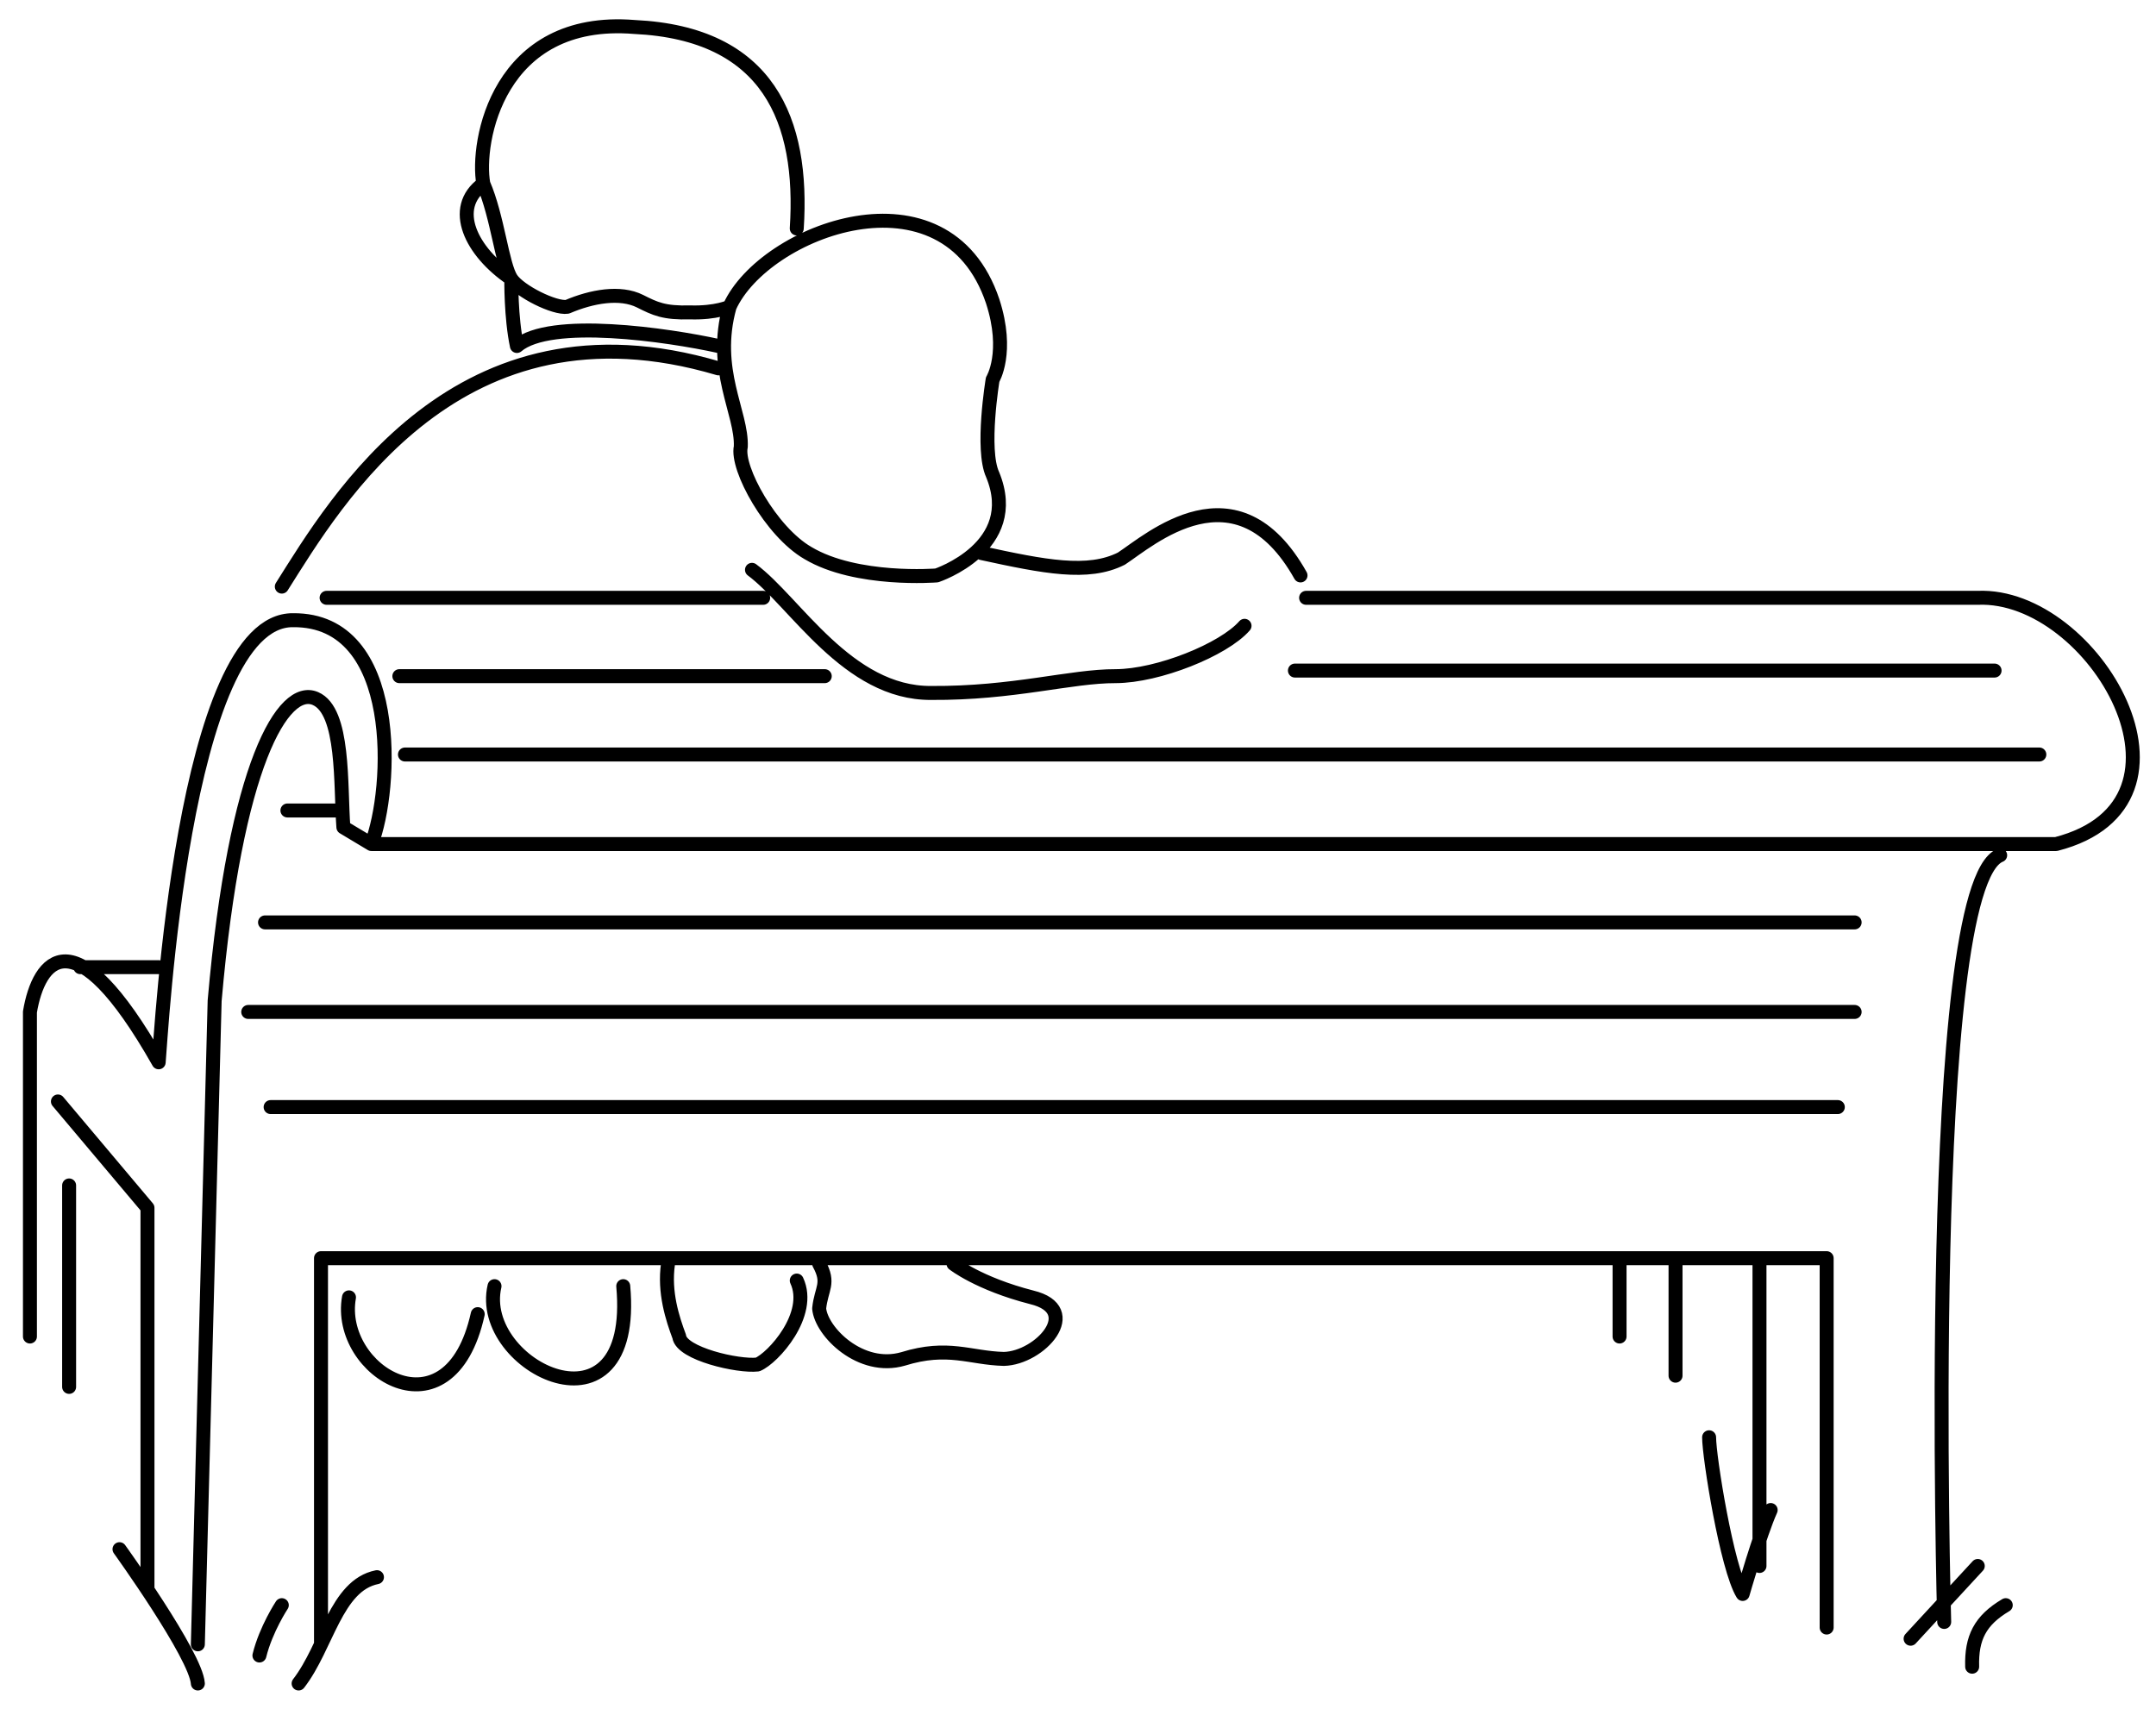 <?xml version="1.0" encoding="utf-8"?>
<!-- Generator: Adobe Illustrator 16.0.0, SVG Export Plug-In . SVG Version: 6.00 Build 0)  -->
<!DOCTYPE svg PUBLIC "-//W3C//DTD SVG 1.1//EN" "http://www.w3.org/Graphics/SVG/1.1/DTD/svg11.dtd">
<svg version="1.1" id="Layer_1" xmlns="http://www.w3.org/2000/svg" xmlns:xlink="http://www.w3.org/1999/xlink" x="0px" y="0px"
	 width="718.75px" height="569.792px" viewBox="0 0 718.75 569.792" enable-background="new 0 0 718.75 569.792"
	 xml:space="preserve">
<g>
	
		<path fill="none" stroke="#000000" stroke-width="4.657" stroke-linecap="round" stroke-linejoin="round" stroke-miterlimit="10" d="
		M93.949,195.591c18.029-28.502,58.846-98.476,145.546-72.769 M243.226,102.293c11.614-25.586,72.07-48.305,87.696-1.869
		c5.558,17.1,0,26.128,0,26.128s-3.889,23.301,0,31.72c9.929,24.122-18.655,33.591-18.655,33.591s-26.76,2.179-42.918-7.464
		c-12.324-7.106-23.985-28.245-22.389-35.458C247.419,137.643,237.347,123.355,243.226,102.293L243.226,102.293z M239.496,115.361
		c-16.729-3.668-56.085-9.499-67.176,0c-2.031-9.499-1.867-22.398-1.867-22.398c-13.283-8.967-20.572-23.544-9.329-31.715
		c-2.497-13.698,4.792-55.972,50.382-52.251c44.792,2.11,56.454,31.265,54.111,67.179 M161.124,61.248
		c4.792,11.086,6.25,27.122,9.329,31.715c2.752,4.152,14.414,9.983,18.662,9.331c8.187-3.5,17.621-5.178,24.256-1.869
		c5.026,2.522,7.941,3.98,16.792,3.736c8.642,0.244,13.063-1.867,13.063-1.867 M327.192,184.4
		c20.949,4.556,35.526,7.471,46.649,1.86c9.286-6.051,38.443-32.293,59.716,5.604 M250.689,189.995
		c14.354,10.623,31.847,41.237,59.71,41.053c27.536,0.184,46.488-5.647,61.583-5.601c14.061-0.046,35.927-8.794,42.913-16.788
		 M108.877,199.326h145.546 M123.804,281.425l-9.329-5.595c-1.042-13.986,0.418-38.768-9.333-42.922
		c-10.657-4.591-26.694,21.648-33.585,100.761L65.958,548.26 M19.309,367.259l29.857,35.459v126.88 M23.041,395.254v67.172
		 M107.012,548.26V419.503h501.943v123.16 M648.141,540.796c0,0-6.986-245.424,18.662-255.635 M90.217,369.128h522.464
		 M82.753,337.406h535.532 M88.354,307.551h529.931 M95.816,270.234h16.79 M135.002,251.572h544.859 M133.133,225.447H274.95
		 M431.69,223.584h233.245 M586.563,421.373v100.762 M116.341,432.571c-4.362,24.615,33.539,47.939,42.916,5.597 M164.857,428.836
		c-6.231,26.893,47.708,53.132,42.916,0 M222.699,421.373c-1.387,9.574,1.528,18.321,3.734,24.259
		c0.709,5.725,19.66,10.098,26.121,9.331c5.201-2.149,18.321-16.727,13.063-27.995 M273.081,421.373
		c3.625,6.659,0.709,8.117,0,14.926c0.709,7.769,13.832,20.888,27.986,16.797c15.005-4.655,22.292-0.282,33.59,0
		c12.028-0.282,26.605-16.317,9.333-20.524c-17.716-4.539-26.126-11.198-26.126-11.198 M558.577,421.373v37.317 M539.915,445.631
		v-24.259 M435.418,199.326h223.914c38.677-1.624,79.493,68.35,26.125,82.1H123.804c7.123-18.123,10.039-74.977-26.123-74.636
		C60.956,206.448,53.667,346.396,52.9,354.201C24.51,304.12,12.848,320.157,9.982,337.406v108.226 M26.775,322.479H52.9
		 M636.94,546.393l22.392-24.259 M657.463,555.724c-0.273-9.613,2.643-15.444,11.2-20.524 M590.293,503.479
		c-3.646,8.117-9.333,27.986-9.333,27.986c-5.292-8.61-11.214-45.868-11.191-52.244 M99.548,561.318
		c9.515-12.292,12.43-32.7,26.121-35.449 M86.485,551.988c2.167-8.792,7.464-16.788,7.464-16.788 M65.958,561.318
		c-0.63-9.376-26.121-44.78-26.121-44.78"/>
</g>
</svg>
